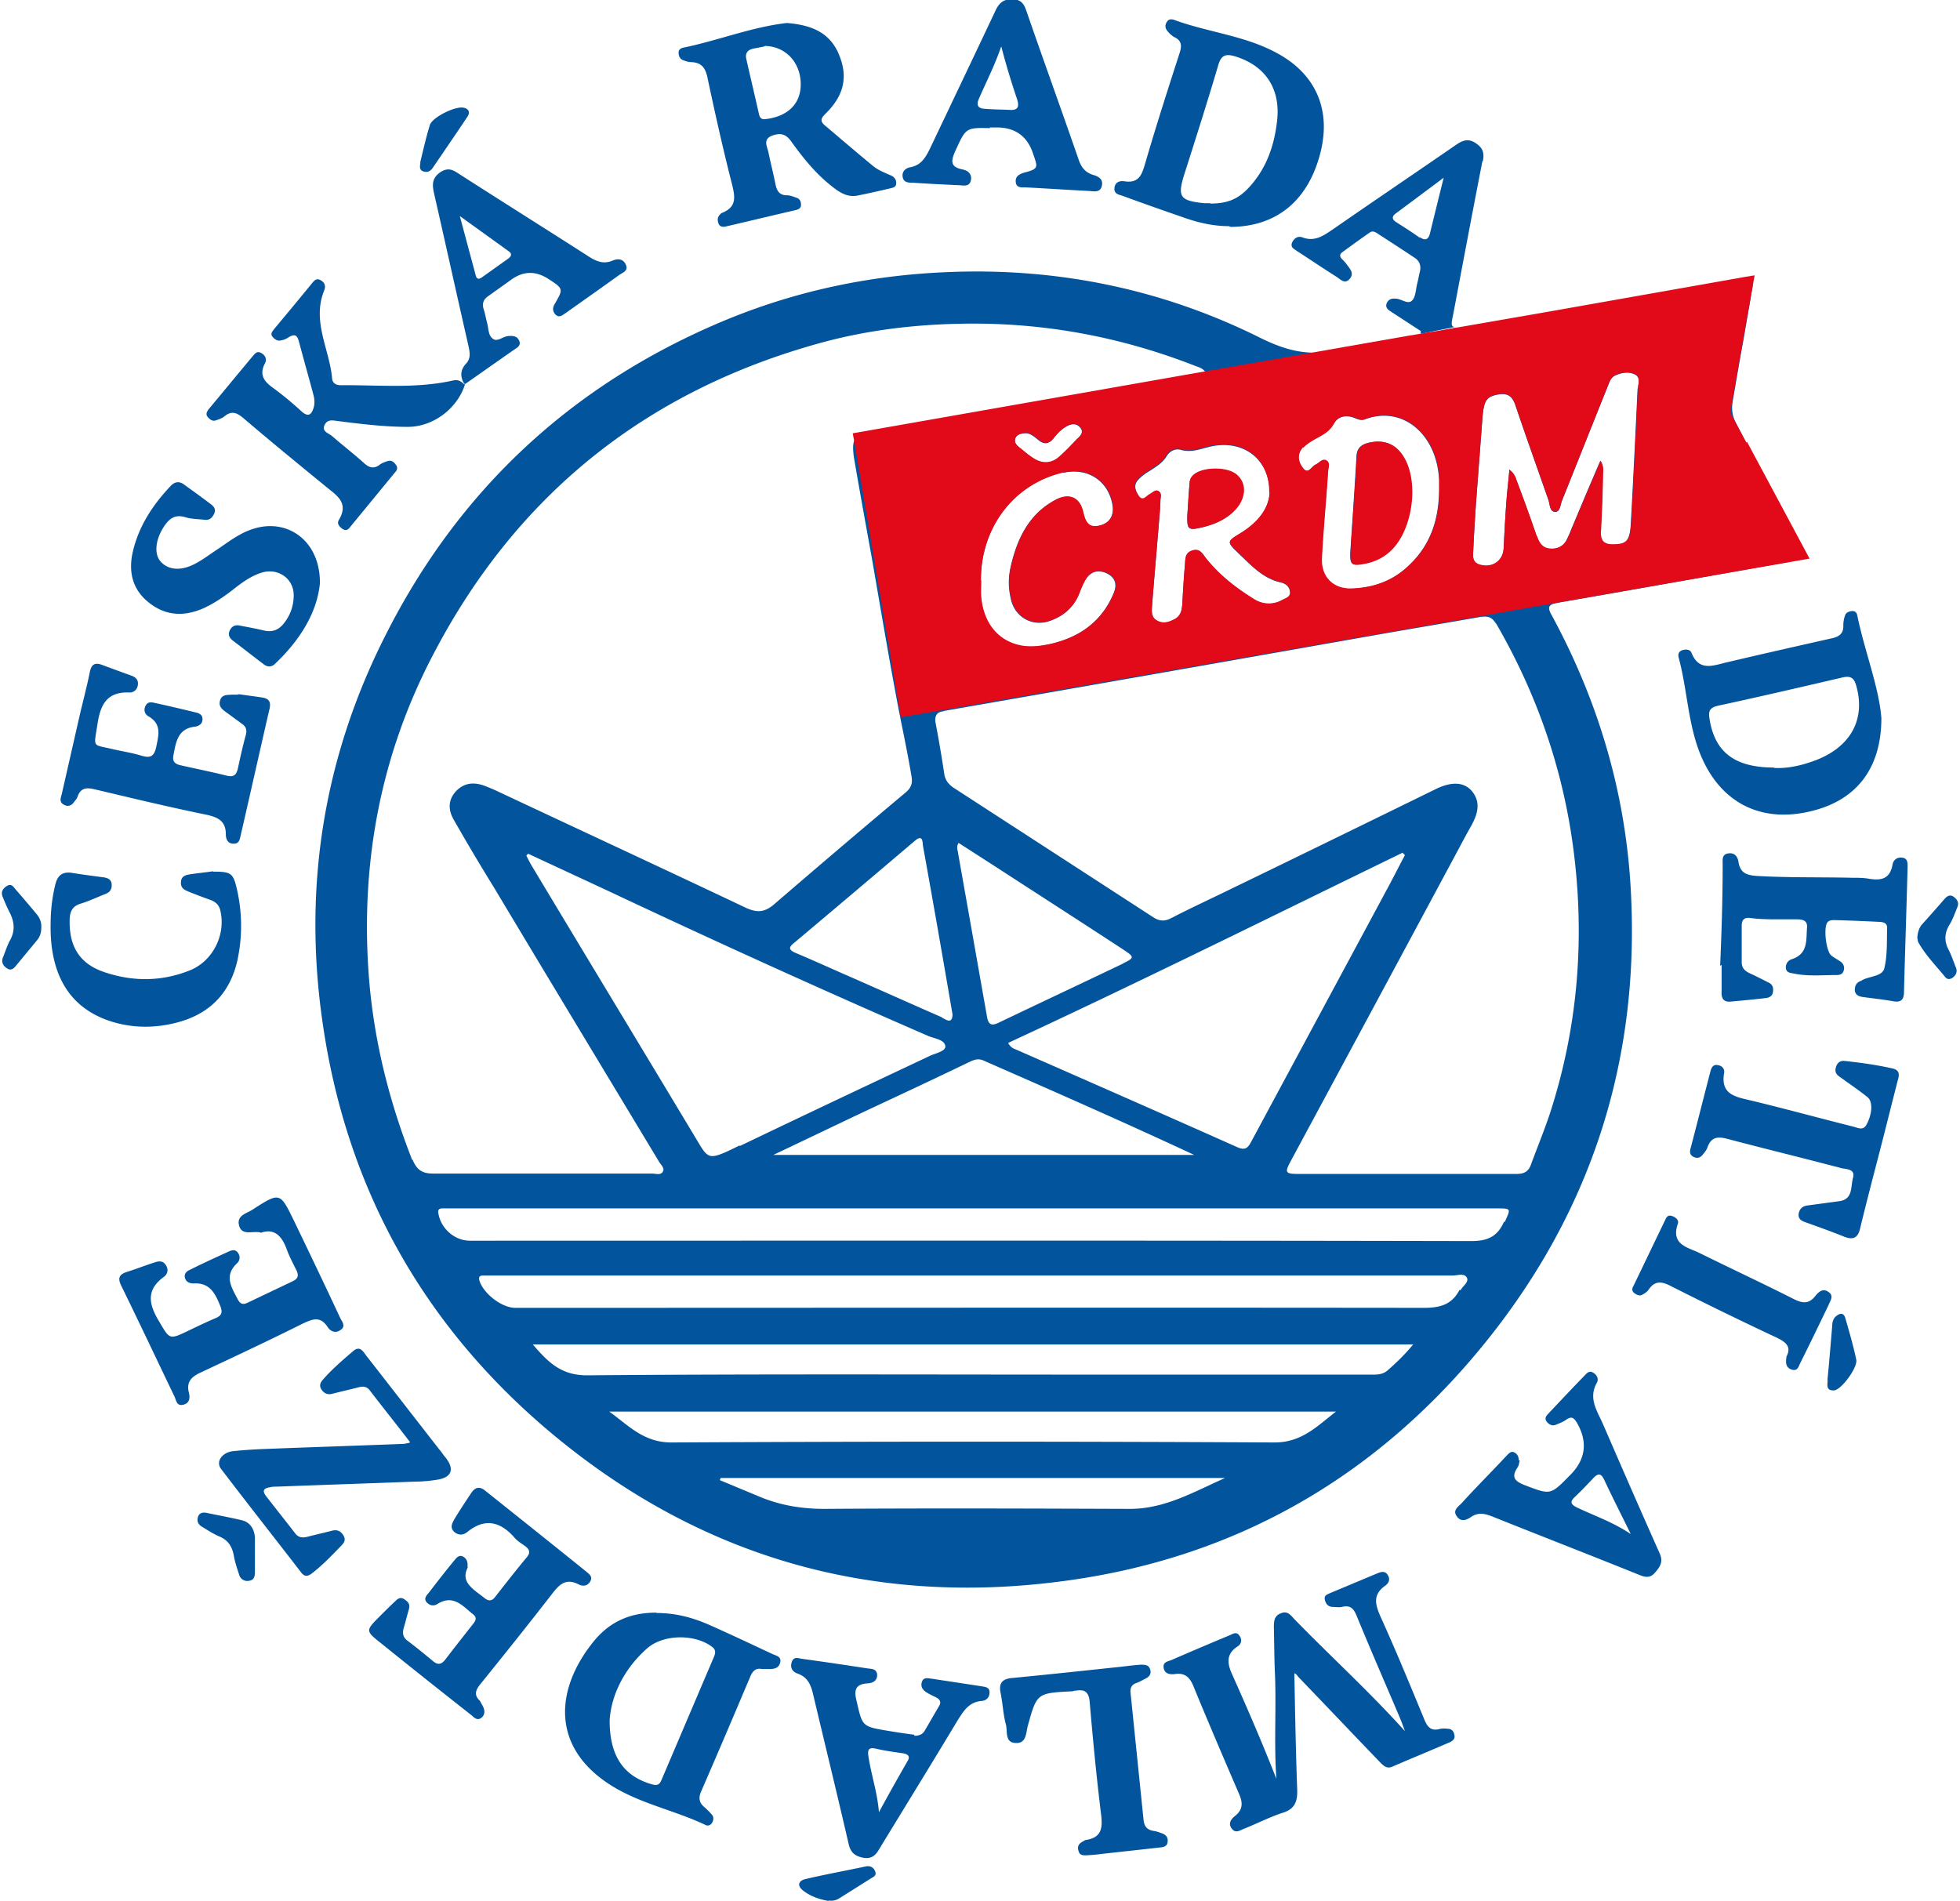 <?xml version="1.0" encoding="UTF-8"?>
<svg xmlns="http://www.w3.org/2000/svg" id="a" viewBox="0 0 54.59 52.96">
  <defs>
    <style>.b{fill:#02549c}</style>
  </defs>
  <path class="b" d="M41.3 4.5c.04-.22.02-.36-.18-.5-.21-.15-.37-.1-.56.03-1.13.78-2.27 1.55-3.41 2.34-.27.18-.52.38-.88.24-.12-.04-.22.02-.28.14-.06.14.05.18.13.24.37.24.74.49 1.12.73.1.07.22.2.35.05.13-.15.02-.27-.07-.39a1.07 1.07 0 0 0-.14-.16c-.06-.06-.08-.13 0-.19.26-.19.52-.38.78-.56.08-.05.16 0 .23.05.34.22.68.44 1.01.66.14.09.18.22.15.37-.03.12-.05.24-.08.36-.04.16-.04.36-.14.46-.11.12-.29-.04-.44-.05-.11-.01-.2 0-.26.11-.06.13.02.19.11.25.28.18.55.36.83.54v.08l.24-.05.7-.14c-.1-.02-.09-.1-.04-.33.27-1.43.54-2.87.82-4.3Zm-1.76 2.12c-.21-.15-.43-.29-.65-.43-.11-.07-.14-.15-.02-.24.43-.32.86-.64 1.34-1-.14.56-.26 1.05-.38 1.54-.04.17-.12.23-.28.12Zm10.5 8.43c-.47-.91-.93-1.81-1.4-2.71-.09-.18-.19-.36-.28-.54-.11-.2-.14-.4-.1-.62.1-.59.2-1.18.31-1.77.07-.43.15-.86.22-1.29.06-.33.05-.41-.16-.39-.05 0-.12.01-.19.03l-5.41.96c-.74.13-1.48.26-2.21.39h-.02c-.05 0-.09.02-.13.02h-.12l-.74.15-.2.04h-.04c-.13.03-.25.05-.38.07-.6.09-1.18.17-1.77.31-.04 0-.08.02-.12.03-.19.05-.38.08-.56.09-.56.03-1.07-.13-1.62-.4-2.74-1.37-5.67-1.97-8.74-1.84-2.19.09-4.29.54-6.3 1.39-4.18 1.77-7.31 4.69-9.35 8.74-1.71 3.38-2.29 6.98-1.75 10.74.65 4.58 2.76 8.4 6.27 11.38 4.13 3.5 8.94 4.92 14.3 4.22 4.74-.61 8.67-2.82 11.71-6.52 3.04-3.7 4.43-7.97 4.16-12.76-.15-2.71-.91-5.25-2.2-7.63-.09-.16-.1-.24-.02-.29.04-.03.1-.04.19-.06 2.13-.37 4.26-.75 6.39-1.13.38-.07.47-.26.29-.61ZM37.15 11.8c.11-.2.33-.24.54-.17.11.04.21.1.33.05 1.05-.39 2 .42 2.06 1.69v.25c0 .83-.23 1.57-.86 2.15-.44.42-.98.61-1.58.63-.52.02-.86-.33-.83-.85.04-.79.12-1.59.17-2.38 0-.12.08-.27-.05-.34-.11-.06-.2.08-.3.12-.11.05-.2.29-.35.09-.14-.18-.16-.39 0-.57.12-.12.26-.2.41-.28.18-.1.35-.2.45-.4Zm-4.87 1.9c-.09-.06-.17.04-.25.08-.1.05-.19.22-.31.04-.09-.14-.16-.3-.02-.45.09-.1.2-.18.32-.25.18-.12.36-.22.48-.42.08-.13.23-.21.38-.17.34.1.63-.06.94-.11.85-.14 1.55.4 1.54 1.31-.02.46-.35.85-.83 1.14-.36.22-.36.23-.05.53.36.34.69.72 1.21.83.12.03.23.12.24.26.02.14-.12.18-.22.23a.75.75 0 0 1-.79-.03c-.5-.31-.95-.66-1.32-1.12-.1-.12-.17-.3-.39-.23-.23.07-.19.27-.21.43-.03.35-.05.7-.07 1.05-.01.17-.04.34-.21.43-.15.08-.31.14-.48.05-.2-.1-.16-.3-.15-.47.07-.89.15-1.77.22-2.66 0-.07.01-.14.01-.22 0-.09.05-.2-.05-.26Zm-20.8 18.61c-.67-1.71-1.1-3.46-1.22-5.3-.2-3.07.36-5.99 1.77-8.71 2.32-4.49 5.95-7.41 10.83-8.75 1.24-.34 2.51-.5 3.8-.53 2.3-.06 4.51.34 6.65 1.18.08.03.18.05.27.17-1.1.19-2.15.38-3.21.57-2.04.36-4.07.73-6.11 1.07-.3.05-.44.15-.48.3-.03.11-.02.24 0 .41.16.94.33 1.87.5 2.81.24 1.38.47 2.76.73 4.13.02.12.05.24.07.36.11.54.22 1.08.31 1.62.03.19-.02.31-.16.43-1.23 1.03-2.45 2.07-3.67 3.12-.27.23-.48.24-.8.09-2.32-1.1-4.65-2.18-6.97-3.27-.09-.04-.19-.08-.29-.12-.3-.11-.57-.09-.8.15-.22.24-.22.51-.07.78.37.65.75 1.29 1.14 1.92 1.52 2.54 3.05 5.07 4.58 7.61.05.09.16.18.12.27-.06.13-.2.07-.31.07h-6.09c-.31 0-.46-.1-.58-.39Zm18.14-19.14c.67-.15 1.24.22 1.36.88.06.31-.08.54-.38.6-.32.07-.38-.15-.44-.39-.09-.39-.38-.53-.75-.34-.75.39-1.08 1.08-1.26 1.86-.07.3-.07.59 0 .89.1.51.59.8 1.08.63.38-.13.68-.38.83-.78.05-.13.1-.25.17-.37.14-.23.35-.29.59-.18.25.12.3.32.19.57-.33.78-.94 1.21-1.74 1.4-.27.06-.55.1-.83.05-.64-.12-1.05-.61-1.12-1.35-.01-.15 0-.31 0-.47-.01-1.49.93-2.71 2.31-3.02Zm-1.35-.95c.05-.11.14-.14.28-.15.13-.01.25.09.36.18.17.15.31.12.44-.05.1-.13.22-.25.37-.33.13-.07.27-.08.37.05.1.12 0 .22-.08.3-.16.17-.33.35-.5.5-.22.2-.47.21-.71.06-.15-.09-.28-.21-.42-.32-.07-.06-.14-.13-.1-.24Zm3.01 14.62c-1.15.55-2.3 1.09-3.45 1.64-.2.1-.3.08-.34-.16-.27-1.53-.54-3.06-.81-4.58-.01-.08-.05-.16.02-.26l1.01.65c1.2.78 2.4 1.55 3.59 2.33.3.2.3.22-.03.38Zm7.79-3.08.06.06c-.15.28-.29.56-.44.84l-3.84 7.14c-.1.19-.18.25-.4.15-2.04-.91-4.09-1.81-6.14-2.71-.07-.03-.16-.05-.23-.19 3.69-1.71 7.33-3.52 10.99-5.3Zm-12.09 5.83c.13-.06.25-.12.41-.05 1.96.86 3.92 1.72 5.87 2.63H21.54c.95-.45 1.82-.87 2.69-1.28.92-.43 1.84-.86 2.75-1.3Zm-6.39 2.32c-.14.07-.28.14-.42.2-.38.16-.47.13-.68-.22-1.56-2.6-3.13-5.19-4.69-7.79-.05-.09-.1-.18-.14-.27l.05-.05c.77.36 1.53.71 2.3 1.07 2.93 1.38 5.88 2.72 8.85 4.01.17.07.46.1.47.29 0 .14-.29.19-.45.27-1.76.83-3.52 1.66-5.27 2.5Zm5.65-3.57c-.94-.41-1.87-.83-2.81-1.24-.43-.19-.85-.38-1.28-.56-.18-.08-.19-.15-.04-.27 1.12-.94 2.24-1.89 3.36-2.84.25-.22.22.05.24.15a467.605 467.605 0 0 1 .82 4.68c-.01.28-.18.14-.29.09Zm5.24 13.69c-2.84-.01-5.67-.02-8.51 0-.65 0-1.25-.1-1.84-.35l-1.08-.45c0-.02.02-.04.02-.06h14.05c-.86.38-1.67.86-2.65.86Zm4.01-1.85c-5.6-.03-11.2-.03-16.79 0-.78 0-1.2-.48-1.73-.86h20.24c-.52.4-.95.86-1.71.86Zm3.16-2.01c-.16.14-.35.12-.53.12h-7.7c-4.69 0-9.38-.02-14.07.02-.72 0-1.08-.36-1.51-.86h24.52c-.24.29-.47.51-.71.72Zm2-2.24c-.21.41-.54.5-.99.5-8.44-.01-16.88 0-25.31 0-.38 0-.9-.41-1-.77-.02-.08 0-.12.08-.13h27.03c.14 0 .33-.08.4.07.05.12-.12.22-.18.34Zm1.24-1.9c-.18.41-.45.54-.91.54-9.3-.02-18.6-.01-27.89-.01-.43 0-.81-.34-.88-.76-.02-.1.02-.14.11-.14h29.36c.42 0 .4 0 .23.38Zm-.23-16.68c1.12 1.93 1.85 4 2.15 6.21.34 2.52.15 5-.63 7.42-.16.49-.36.97-.54 1.46-.07.2-.2.26-.4.26h-6.08c-.36 0-.38-.04-.22-.34 1.54-2.86 3.08-5.72 4.62-8.59.14-.26.28-.53.43-.79.17-.32.26-.64 0-.95-.22-.25-.56-.26-.98-.06-1.88.92-3.76 1.84-5.64 2.75-.59.29-1.18.56-1.76.86-.18.09-.32.08-.49-.03l-5.55-3.6c-.15-.1-.24-.21-.27-.39-.07-.47-.15-.94-.24-1.41-.03-.14 0-.23.07-.29a.3.3 0 0 1 .1-.04c.02 0 .05-.01.08-.02 3.96-.69 7.93-1.39 11.89-2.09 1.02-.18 2.04-.35 3.06-.53.05 0 .1-.01.15 0 .11.01.19.08.26.2Zm3.95-6.53c-.06 1.26-.12 2.52-.19 3.78-.03.48-.13.57-.51.57-.23 0-.34-.09-.33-.34.03-.54.05-1.08.06-1.61 0-.1.03-.21-.07-.38-.29.67-.55 1.29-.81 1.91-.03.08-.06.15-.1.23-.08.2-.23.31-.45.31-.24 0-.34-.14-.41-.35-.18-.53-.37-1.05-.57-1.58a.52.52 0 0 0-.19-.27c-.03.33-.07.66-.09.98-.03.4-.05.81-.07 1.21-.02.36-.33.56-.68.45-.17-.06-.18-.19-.17-.33.02-.47.05-.93.08-1.39l.18-2.38c.04-.47.11-.58.44-.64.24-.04.38.03.47.28.3.89.62 1.78.93 2.67.04.12.03.32.19.32.13 0 .14-.19.18-.3.43-1.07.85-2.13 1.28-3.2.05-.12.08-.24.21-.3.18-.08.37-.11.54-.03.17.08.1.26.09.39ZM36.05 46.58c.02 1.1.04 2.19.08 3.28.01.34-.08.54-.42.64-.36.12-.71.3-1.06.44-.11.04-.23.14-.34 0-.11-.14-.03-.26.08-.35.23-.18.23-.37.12-.62-.43-1-.86-2-1.27-3-.1-.24-.23-.38-.51-.34-.14.02-.29 0-.32-.17-.03-.18.14-.18.24-.23.53-.23 1.07-.46 1.6-.68.09-.04.19-.11.27.01.08.11.06.23-.05.3-.35.23-.28.51-.13.83.42.94.83 1.89 1.21 2.86-.07-.98 0-1.95-.04-2.93-.02-.43-.02-.87-.03-1.3 0-.16.01-.31.19-.38.18-.08.27.04.37.15 1 1.03 2.07 2 3.09 3.13-.06-.17-.1-.27-.14-.37-.4-.94-.81-1.88-1.2-2.83-.08-.2-.17-.32-.41-.26-.09.02-.19 0-.28 0-.12-.01-.18-.1-.2-.2-.03-.13.08-.15.16-.19l1.29-.54c.1-.04.22-.09.3.04.08.12.03.23-.07.3-.35.25-.28.52-.13.86.43.95.83 1.92 1.23 2.89.09.21.2.3.42.24.09-.02.19-.01.27 0 .09.02.13.1.14.18.02.1-.05.15-.13.19-.53.23-1.07.45-1.6.68-.16.07-.25-.03-.35-.13-.75-.78-1.5-1.57-2.25-2.35-.05-.05-.08-.13-.16-.12ZM21.91.64c.63.05 1.17.23 1.44.84.28.64.17 1.17-.36 1.69-.12.12-.16.2-.02.32.44.37.88.75 1.33 1.12.15.13.34.2.52.28.09.04.15.12.14.22 0 .11-.1.12-.18.14-.3.07-.6.14-.91.2-.28.05-.5-.1-.7-.26-.45-.35-.81-.8-1.14-1.26-.15-.21-.31-.23-.53-.15-.25.1-.14.29-.1.45.06.3.14.6.2.91.04.19.12.3.32.3.09 0 .18.04.27.07.09.03.12.11.12.2 0 .09-.07.12-.14.14-.65.15-1.31.31-1.96.46-.09.02-.17 0-.2-.09-.03-.08-.03-.16.03-.23.02-.02.04-.05.07-.06.43-.17.36-.47.27-.83-.25-.98-.47-1.97-.68-2.96-.06-.26-.17-.4-.45-.41-.08 0-.16-.03-.24-.06-.08-.04-.11-.12-.11-.21 0-.07.05-.11.12-.13.98-.2 1.92-.58 2.9-.69Zm-.61.65c-.07.02-.21.04-.34.07-.16.04-.21.15-.17.3.11.49.23.99.34 1.48.02.09.04.19.17.18.51-.05.97-.32 1-.91.03-.63-.39-1.12-1-1.13Z"></path>
  <path class="b" d="M52.4 20c0 1.38-.67 2.25-1.86 2.57-1.47.4-2.66-.2-3.21-1.63-.32-.84-.34-1.74-.57-2.6-.03-.1-.02-.19.1-.23.1-.03.21-.02.25.07.21.53.6.36.98.27.98-.23 1.95-.45 2.93-.67.22-.05.33-.14.32-.37 0-.09.02-.19.05-.27.03-.09.12-.11.2-.12.09 0 .13.06.14.13.21 1.01.6 1.98.67 2.85Zm-2.99 1.39c.3.02.65-.04.98-.15 1.11-.35 1.59-1.15 1.31-2.14-.06-.22-.16-.28-.38-.23-1.16.27-2.32.54-3.48.79-.21.05-.26.14-.23.34.14.94.69 1.38 1.8 1.38ZM34.24 6.3c-.43 0-.84-.09-1.24-.23-.58-.2-1.15-.4-1.72-.61-.11-.04-.26-.05-.24-.23.02-.16.15-.2.28-.18.39.06.48-.17.57-.48.3-1.03.63-2.06.96-3.08.07-.21.07-.36-.15-.46a.69.69 0 0 1-.18-.16c-.07-.08-.08-.17-.02-.26.05-.09.14-.08.22-.05.93.34 1.94.43 2.83.91 1.07.57 1.52 1.54 1.24 2.73-.33 1.37-1.22 2.12-2.53 2.12Zm-.53-.63c.45 0 .74-.11 1.02-.39.52-.53.76-1.19.84-1.92.1-.88-.32-1.53-1.17-1.79-.27-.08-.39-.03-.47.25-.3 1.01-.62 2.02-.94 3.02-.2.64-.14.75.55.82h.17ZM18.28 44.93c.55 0 1.01.13 1.45.32.61.27 1.2.55 1.8.83.1.04.24.07.2.23-.04.15-.15.18-.29.18h-.22c-.16-.03-.24.04-.31.18-.46 1.09-.92 2.17-1.39 3.25-.07.17-.04.3.09.41.08.07.15.14.22.22.06.07.04.16 0 .23-.05.07-.12.09-.19.05-.93-.44-1.98-.62-2.83-1.24-1.45-1.05-1.31-2.58-.29-3.85.48-.6 1.07-.82 1.76-.82Zm-1.3 3c0 1.01.41 1.55 1.17 1.77.13.04.21.03.27-.11l1.47-3.45c.04-.1.05-.19-.06-.27-.48-.36-1.35-.35-1.8.04-.67.59-1.01 1.34-1.05 2.01ZM12.95 10.71c-.22.69-.91 1.19-1.61 1.18-.64 0-1.28-.08-1.92-.16-.15-.02-.3-.06-.38.11-.08.18.1.22.2.3.3.26.61.5.9.76.14.13.28.17.44.04.06-.04.13-.07.2-.09.1-.04.18 0 .24.09.07.08.04.16-.02.22l-1.24 1.51c-.05.07-.11.13-.21.07-.09-.06-.18-.15-.11-.26.29-.49-.08-.69-.38-.94-.77-.63-1.54-1.26-2.29-1.9-.18-.15-.32-.2-.51-.05-.07.06-.16.09-.25.12s-.16-.02-.22-.09c-.07-.08-.03-.15.02-.22.41-.49.82-.99 1.23-1.48.06-.07.12-.15.23-.09.12.06.17.18.11.29-.18.34 0 .53.26.71.27.2.52.41.76.63.19.17.28.09.34-.12.03-.11.02-.23-.01-.34-.13-.49-.27-.98-.4-1.47-.05-.2-.12-.24-.3-.13-.06.04-.13.07-.2.08-.1.03-.18-.03-.24-.1-.07-.09 0-.15.05-.22.35-.42.7-.84 1.05-1.27.06-.07.12-.15.23-.09.12.06.16.16.11.29-.35.86.15 1.64.22 2.45.01.14.12.19.24.19 1.04-.01 2.09.1 3.12-.13.12-.03.2 0 .28.07l.02.02ZM47.91 26.9c.04-.94.07-1.88.07-2.82 0-.13-.03-.29.17-.31.17-.02.25.1.27.24.05.31.23.37.52.39.88.05 1.76.03 2.64.05.14 0 .29 0 .43.02.34.06.62.05.7-.38.02-.13.12-.22.27-.2.16.02.15.15.15.27-.03 1.16-.07 2.32-.1 3.47 0 .21-.08.3-.3.26-.28-.05-.57-.08-.86-.12-.11-.02-.2-.06-.21-.19 0-.12.04-.2.15-.25.02 0 .04-.02.06-.03.2-.11.55-.1.61-.32.09-.36.07-.76.08-1.14 0-.12-.09-.15-.19-.16-.42-.02-.85-.04-1.27-.05-.07 0-.15 0-.2.06-.12.14-.04.82.11.93.08.06.17.11.26.17.08.06.11.15.08.25s-.11.12-.2.12c-.39 0-.79.04-1.18-.04-.1-.02-.22-.02-.23-.16-.01-.12.07-.21.16-.24.47-.15.4-.54.43-.89.01-.17-.09-.21-.23-.22-.45-.01-.91.02-1.36-.04-.15-.02-.23.05-.23.21v1.02c0 .16.08.24.22.31.18.08.35.17.53.26.11.05.14.15.12.26-.01.11-.1.16-.19.17-.33.04-.66.07-.99.1-.19.02-.26-.09-.25-.27v-.75ZM7.25 34.33c-.22-.05-.51.1-.59-.19-.08-.29.22-.34.38-.45.76-.49.76-.48 1.15.32.43.89.86 1.79 1.28 2.69.05.11.18.24.01.35-.14.1-.28.03-.35-.08-.21-.32-.42-.23-.7-.1-.94.47-1.9.92-2.86 1.37-.25.12-.38.26-.31.55.04.15.02.3-.16.34-.18.04-.19-.12-.24-.23-.49-1.02-.98-2.06-1.48-3.08-.11-.22-.06-.32.15-.39.26-.08.51-.18.76-.26.12-.04.24-.07.33.07.08.13.05.25-.06.33-.49.36-.42.75-.14 1.22.31.52.28.54.84.27.25-.12.5-.24.76-.35.16-.07.18-.16.12-.32-.14-.35-.29-.67-.75-.64-.11 0-.21-.04-.24-.16-.03-.13.07-.19.16-.23.34-.17.69-.33 1.04-.49.09-.04.2-.09.28.03.07.1.05.22-.03.29-.37.35-.15.67.02 1 .07.13.14.16.27.1l1.26-.6c.17-.08.17-.18.1-.32-.09-.18-.19-.37-.26-.56-.13-.36-.33-.61-.73-.47ZM6.61 19.33c.18.03.44.06.7.1.17.03.24.11.2.3-.27 1.17-.53 2.34-.8 3.51-.03.11-.03.27-.21.26-.16 0-.21-.13-.21-.26 0-.38-.23-.48-.56-.55-1.03-.21-2.06-.46-3.08-.7-.24-.06-.4-.05-.49.2-.02.07-.08.12-.12.18-.07.08-.16.1-.25.05-.15-.07-.1-.19-.07-.3l.51-2.24c.09-.38.19-.76.27-1.15.04-.21.13-.29.34-.21.27.1.54.2.82.3.11.04.2.11.18.26-.02.13-.11.21-.23.21-.65-.03-.82.36-.9.91-.1.65-.14.53.44.67.26.06.53.1.79.18.24.07.35.03.41-.24.07-.34.16-.64-.22-.86-.1-.06-.14-.18-.07-.3.06-.11.16-.09.25-.07.37.08.75.17 1.12.26.1.02.21.06.21.19s-.09.19-.2.21c-.49.05-.54.43-.61.8-.03.16.03.23.17.27.44.1.89.19 1.33.3.18.04.25-.03.29-.18.07-.32.14-.65.23-.97.03-.13 0-.22-.1-.29l-.45-.33c-.11-.08-.22-.16-.17-.33.05-.17.2-.15.33-.16h.2ZM13.04 43.64c-.24.43.15.63.45.87.12.1.22.09.31-.04.29-.37.57-.73.87-1.09.11-.13.08-.22-.04-.31-.11-.08-.23-.15-.31-.25-.39-.44-.82-.54-1.3-.15-.11.09-.24.11-.37 0-.13-.13-.05-.25.01-.36.15-.25.31-.49.47-.73.11-.16.23-.18.38-.06.94.75 1.88 1.5 2.81 2.25.08.07.2.14.12.28-.08.14-.22.14-.33.08-.34-.17-.52-.01-.72.25-.66.85-1.33 1.69-2.01 2.53-.12.15-.19.29-.03.45.04.04.05.09.08.13.06.11.1.23 0 .34-.14.13-.23 0-.32-.07-.84-.66-1.67-1.32-2.5-1.99-.43-.34-.43-.35-.04-.74.15-.15.29-.29.44-.43.07-.07.14-.12.24-.06.11.07.18.14.14.28-.05.17-.09.34-.14.51-.05.16-.03.28.11.38.24.18.47.37.7.56.13.11.23.1.34-.04.26-.34.52-.67.78-1 .07-.09.11-.17 0-.26-.29-.23-.55-.57-1-.29-.09.06-.2.05-.29-.04-.1-.11-.01-.2.05-.27.23-.3.47-.61.71-.9.06-.07.12-.16.23-.12.1.05.16.13.14.31ZM11.42 40.17c-.39-.51-.76-.97-1.12-1.44-.09-.12-.2-.12-.34-.08-.23.06-.46.11-.69.17-.14.04-.24 0-.32-.12-.08-.13 0-.22.07-.3.25-.28.53-.52.81-.76.19-.17.28 0 .37.12.68.87 1.36 1.75 2.04 2.62.06.07.11.15.17.22.26.33.17.56-.25.62-.19.03-.39.05-.59.05-1.28.05-2.56.09-3.84.14-.07 0-.15 0-.22.02-.14.02-.22.08-.11.23.27.35.55.7.82 1.05.09.12.2.13.33.1.23-.06.46-.11.69-.17.14-.04.24 0 .32.12.08.13.03.21-.06.3-.25.26-.5.52-.79.75-.13.1-.22.13-.33-.02-.74-.96-1.49-1.91-2.22-2.87-.16-.2.02-.47.35-.5.3-.03.6-.05.9-.06 1.27-.05 2.54-.09 3.81-.14.04 0 .08-.01.18-.03ZM8.91 16.25c-.08.82-.56 1.59-1.26 2.25-.1.09-.21.08-.31 0-.29-.22-.57-.44-.86-.66-.1-.08-.14-.17-.07-.3.07-.12.17-.14.29-.11.21.04.43.08.64.13.24.06.42-.01.57-.2.18-.23.27-.49.27-.78 0-.48-.46-.78-.92-.62-.3.1-.55.29-.79.48-.26.2-.54.39-.84.52-.53.22-1.03.19-1.49-.18-.45-.36-.56-.84-.45-1.37.16-.73.55-1.33 1.06-1.87.12-.13.25-.14.38-.04.25.18.5.36.75.55.09.07.14.15.08.27-.05.1-.12.17-.24.16-.19-.02-.38-.02-.55-.07-.32-.1-.48.06-.63.3-.22.36-.25.75-.05.95.21.22.56.25.95.04.23-.12.43-.28.65-.42.32-.22.62-.45 1-.56.95-.28 1.83.37 1.82 1.52ZM27.58 3.57c-.69-.02-.68 0-.97.63-.12.27-.16.45.2.52.15.03.27.13.23.31-.04.17-.19.14-.31.13-.43-.02-.87-.04-1.3-.07-.12 0-.27 0-.29-.17-.02-.15.09-.24.21-.26.32-.06.44-.29.57-.56.6-1.26 1.2-2.52 1.8-3.79.1-.22.22-.34.49-.33.28.01.33.19.4.39.47 1.36.96 2.71 1.43 4.07.07.21.18.36.4.43.14.04.29.11.25.3-.04.2-.21.16-.35.15-.59-.03-1.18-.07-1.77-.1-.12 0-.27.02-.28-.16-.01-.16.11-.21.23-.25.43-.11.38-.15.25-.54q-.24-.71-.99-.72h-.22Zm.3-2.26c-.17.5-.41.97-.62 1.45-.07.17-.02.26.16.27.23.02.45.02.68.03.23.02.3-.06.23-.29-.16-.48-.31-.96-.44-1.47ZM25.47 48.35c.13 0 .23-.04.29-.15.13-.22.26-.45.39-.67.07-.11.04-.19-.08-.25-.08-.04-.17-.08-.25-.13-.12-.07-.19-.17-.14-.31.05-.13.17-.09.27-.08l1.38.21c.1.02.22.02.23.15.01.15-.08.25-.22.26-.36.03-.51.29-.68.56-.72 1.2-1.45 2.38-2.18 3.58-.1.17-.21.26-.42.23-.23-.04-.36-.13-.42-.37-.32-1.39-.66-2.78-.99-4.17-.06-.27-.15-.49-.43-.59-.14-.05-.22-.15-.17-.32.06-.18.2-.1.31-.09.59.08 1.19.17 1.78.26.11.02.27 0 .29.17.01.17-.11.24-.26.25-.35.02-.39.19-.31.5.16.7.15.7.86.82.24.04.49.08.74.11Zm-.99 2.13c.26-.48.53-.96.8-1.43.08-.13 0-.19-.12-.21-.26-.04-.51-.07-.76-.13-.22-.05-.24.04-.21.23.08.51.25 1.01.29 1.54ZM12.93 10.69c-.12-.2-.11-.39.05-.56.15-.16.1-.34.06-.53-.32-1.4-.63-2.81-.95-4.21-.05-.23-.07-.42.17-.59.24-.16.38-.05.55.06 1.2.77 2.41 1.53 3.61 2.3.21.13.4.2.64.1.14-.06.29-.06.37.11.08.17-.08.22-.17.28-.5.36-1.01.72-1.52 1.08-.09.06-.17.13-.27.03-.09-.1-.08-.2-.01-.31.23-.4.23-.41-.17-.67q-.54-.36-1.05.01l-.63.45c-.14.09-.19.21-.14.37.04.12.06.24.09.36.05.16.03.36.16.46.13.11.28-.06.44-.07.13-.01.23 0 .29.11.08.15-.04.21-.13.27-.46.32-.91.64-1.37.96l-.02-.02Zm-.12-4.66.44 1.64c.03.12.1.11.18.05l.73-.52c.08-.06.11-.13.01-.2l-1.36-.98ZM42.33 40.68c-.02.05-.02.13-.06.19-.19.28-.08.39.2.5.71.27.71.28 1.23-.25l.04-.04q.64-.65.18-1.45c-.08-.13-.14-.19-.29-.09-.08.06-.18.1-.28.14-.11.05-.2.01-.27-.08-.08-.11 0-.17.06-.24.33-.35.65-.69.98-1.03.07-.07.14-.17.26-.09.1.06.15.17.1.27-.26.45.02.81.18 1.19.52 1.2 1.04 2.39 1.57 3.58.1.23 0 .37-.13.52-.13.16-.27.14-.44.07-1.36-.55-2.73-1.08-4.1-1.63-.21-.08-.38-.12-.58.01-.13.09-.29.16-.41-.02-.12-.17.06-.27.14-.36.41-.45.84-.88 1.26-1.33.06-.06.12-.13.21-.08.08.04.12.11.12.22Zm3.09 2.05c-.27-.55-.51-1.02-.73-1.49-.08-.18-.16-.23-.31-.07-.17.18-.34.36-.52.53-.15.14-.1.21.06.29.48.23.99.4 1.5.74ZM51.35 29.55c.47.05.91.11 1.35.21.2.04.21.16.16.32-.13.51-.26 1.02-.39 1.54-.22.86-.45 1.72-.66 2.59-.06.26-.18.34-.44.24-.37-.15-.74-.28-1.1-.41-.11-.04-.2-.1-.17-.25.03-.13.11-.19.23-.21l.89-.12c.4-.05.32-.41.39-.65.07-.25-.18-.24-.32-.27-1.06-.28-2.13-.54-3.19-.82-.27-.07-.44-.04-.54.23-.03.09-.09.16-.15.23-.07.08-.16.09-.25.04-.09-.05-.1-.12-.08-.21.19-.72.37-1.44.56-2.17.03-.11.08-.2.21-.17.13.02.19.12.17.22-.1.59.3.66.73.76.96.23 1.9.49 2.86.73.13.03.28.13.38-.06.16-.3.18-.65.01-.77-.25-.2-.52-.38-.78-.57-.1-.07-.12-.16-.08-.27.04-.12.12-.16.21-.16ZM5.94 24.28c.51 0 .56.04.67.54.14.65.14 1.29 0 1.94-.21.92-.79 1.5-1.71 1.73-.59.15-1.19.15-1.78-.03-1.29-.4-1.73-1.45-1.71-2.71 0-.37.04-.74.13-1.11.06-.24.18-.36.44-.33.31.05.61.09.92.13.11.02.2.06.21.19.01.13-.04.22-.17.27-.23.09-.46.2-.69.27-.23.07-.3.21-.31.44-.02.76.28 1.25 1 1.48.79.26 1.59.25 2.37-.07.62-.26.98-.98.83-1.64-.03-.16-.12-.25-.27-.31-.2-.07-.41-.15-.61-.23-.12-.05-.23-.1-.22-.26 0-.18.14-.21.28-.23.2-.03.41-.05.61-.08ZM29.88 47.11c-1 .05-1 .05-1.25.95-.06.2-.03.52-.36.49-.28-.02-.21-.32-.25-.5-.08-.29-.09-.59-.15-.89-.06-.28.05-.4.33-.42 1.03-.1 2.06-.21 3.09-.32.16-.02.33-.04.49-.05.1 0 .21 0 .25.12.05.13-.02.22-.13.27-.08.04-.16.09-.25.12-.14.05-.18.15-.16.29l.36 3.52c.02.19.1.28.28.31.08.01.16.04.24.07.11.04.17.12.15.24-.01.12-.11.14-.2.15l-1.63.18c-.14.02-.29.03-.43.04-.1 0-.19 0-.22-.12-.04-.12 0-.2.11-.26.04-.02.07-.05.11-.05.42-.07.45-.33.41-.69-.13-1.05-.23-2.1-.32-3.15-.03-.4-.27-.33-.45-.31ZM49.77 37.76c.14-.29-.09-.41-.37-.54-.96-.45-1.92-.92-2.87-1.4-.25-.13-.44-.15-.61.1-.04.06-.1.1-.17.14-.08.05-.16.01-.23-.04s-.07-.13-.03-.19c.3-.62.6-1.25.9-1.87.03-.07.08-.12.17-.09.11.03.21.12.17.22-.2.59.28.65.62.82.87.43 1.75.84 2.62 1.28.24.12.42.13.59-.09.09-.11.21-.23.37-.11.16.11.04.25 0 .36-.26.54-.52 1.08-.79 1.62-.05.1-.07.23-.24.18-.14-.05-.18-.15-.14-.37ZM7.1 43.32v.47c0 .11-.02.22-.15.24a.235.235 0 0 1-.29-.17c-.06-.18-.12-.36-.15-.54-.05-.26-.17-.43-.42-.53-.16-.07-.31-.17-.46-.26-.1-.06-.15-.14-.12-.26.03-.13.14-.15.24-.13.33.07.67.13 1 .21.22.06.33.24.35.47v.5ZM1.15 25.84c0 .13-.03.24-.11.34l-.57.69c-.07.09-.15.19-.28.1-.12-.08-.16-.19-.1-.32.06-.15.11-.31.19-.46.15-.27.12-.53-.02-.79-.07-.14-.13-.28-.19-.43-.05-.13.01-.22.12-.29.13-.08.18.02.25.1.19.22.38.44.56.66.1.11.16.24.15.39ZM53.4 26.13c.01-.16.05-.29.14-.39.21-.23.41-.46.62-.7.06-.07.14-.13.24-.07.1.07.17.16.12.29-.07.17-.13.35-.23.51-.14.24-.14.46-.01.7.08.16.13.32.2.49.04.11 0 .2-.09.27-.07.05-.14.06-.2 0-.26-.32-.55-.61-.76-.98-.02-.04-.02-.1-.03-.13ZM11.7 4.54c.08-.33.16-.69.27-1.05.06-.22.71-.54.94-.49.15.03.19.13.11.25-.32.48-.65.96-.97 1.43-.07.1-.16.13-.27.09-.1-.04-.09-.13-.07-.24ZM50.9 38.42c.05-.51.09-1 .13-1.48 0-.09.02-.19.09-.26.11-.1.23-.14.28.05.11.38.22.76.3 1.14.05.22-.42.85-.62.86-.26.01-.16-.21-.18-.31ZM23.07 52.95c-.22-.04-.47-.11-.69-.28-.18-.13-.16-.28.06-.33.55-.13 1.11-.23 1.67-.35.13-.03.23.03.27.15.04.12-.08.15-.15.2l-.81.51c-.09.06-.18.11-.34.09ZM34.37 14.23c-.25.25-.56.38-.9.46-.38.09-.41.06-.4-.33.02-.29.03-.58.06-.87 0-.07.02-.15.06-.2.21-.28.98-.31 1.26-.05.27.25.23.67-.09.99ZM38.78 15.28c-.21.22-.46.35-.75.41-.4.08-.44.05-.42-.35.06-.88.12-1.75.17-2.63.01-.21.11-.31.31-.37.47-.12.83.04 1.05.48.35.7.17 1.88-.37 2.45Z"></path>
  <path d="M34.46 13.24c-.28-.26-1.06-.23-1.26.05-.04.05-.06.13-.06.2l-.06.87c-.01.39.02.42.4.33.34-.08.65-.21.9-.46.32-.32.36-.74.09-.99Zm4.69-.41c-.22-.44-.58-.6-1.05-.48-.2.05-.29.16-.31.37-.05.88-.12 1.75-.17 2.63-.02.39.02.43.42.35.29-.06.54-.19.75-.41.54-.57.71-1.75.37-2.45Zm-4.69.41c-.28-.26-1.06-.23-1.26.05-.04.05-.06.13-.06.2l-.06.87c-.01.39.02.42.4.33.34-.08.65-.21.9-.46.32-.32.36-.74.09-.99Zm4.69-.41c-.22-.44-.58-.6-1.05-.48-.2.05-.29.16-.31.37-.05.88-.12 1.75-.17 2.63-.02.39.02.43.42.35.29-.06.54-.19.75-.41.54-.57.71-1.75.37-2.45Zm9.49-.5-.45-.84.37-2.09.31-1.73-.25.04-5.6.99-2.36.41-.82.14h-.04l-.2.04-.42.07-1.77.31-.68.12-3.14.55-9.84 1.73.04.21 1.3 7.7 1.16-.2 15.18-2.65 1.76-.31 7.21-1.26-1.74-3.25Zm-12.34.14c.12-.12.26-.2.41-.28.18-.1.35-.2.45-.4.11-.2.33-.24.54-.17.11.04.21.1.33.05 1.05-.39 2 .42 2.06 1.69v.25c0 .83-.23 1.57-.86 2.15-.44.42-.98.61-1.58.63-.52.02-.86-.33-.83-.85.04-.79.12-1.59.17-2.38 0-.12.08-.27-.05-.34-.11-.06-.2.08-.3.12-.11.05-.2.29-.35.09-.14-.18-.16-.39 0-.57Zm-6.29-.26c-.16.17-.33.35-.5.5-.22.2-.47.21-.71.06-.15-.09-.28-.21-.42-.32-.07-.06-.14-.13-.1-.24s.14-.14.28-.15c.13-.01.25.09.36.18.17.15.31.12.44-.05.1-.13.22-.25.37-.33.13-.07.27-.08.37.05.1.12 0 .22-.08.3Zm-2.69 3.97c-.01-1.49.93-2.71 2.31-3.02.67-.15 1.24.22 1.36.88.06.31-.08.54-.38.6-.32.07-.38-.15-.44-.39-.09-.39-.38-.53-.75-.34-.75.39-1.08 1.08-1.26 1.86-.07.3-.07.59 0 .89.1.51.59.8 1.08.63.38-.13.68-.38.83-.78.05-.13.1-.25.17-.37.14-.23.35-.29.59-.18.25.12.3.32.19.57-.33.78-.94 1.21-1.74 1.4-.27.06-.55.1-.83.05-.64-.12-1.05-.61-1.12-1.35-.01-.15 0-.31 0-.47Zm8.04-2.46c-.02.46-.35.85-.83 1.14-.36.22-.36.23-.05.53.36.34.69.72 1.21.83.12.03.23.12.24.26.02.14-.12.18-.22.23a.75.75 0 0 1-.79-.03c-.5-.31-.95-.66-1.32-1.12-.1-.12-.17-.3-.39-.23-.23.07-.19.27-.21.43-.03.35-.05.7-.07 1.05-.01.17-.04.34-.21.43-.15.08-.31.14-.48.05-.2-.1-.16-.3-.15-.47.07-.89.15-1.77.22-2.66 0-.07.01-.14.01-.22 0-.09.05-.2-.05-.26-.09-.06-.17.04-.25.08-.1.05-.19.22-.31.04-.09-.14-.16-.3-.02-.45.09-.1.2-.18.32-.25.18-.12.36-.22.48-.42.08-.13.23-.21.38-.17.34.1.63-.06.94-.11.85-.14 1.55.4 1.54 1.31Zm7.44 1.21c-.18-.53-.37-1.05-.57-1.58a.52.52 0 0 0-.19-.27c-.03.33-.07.66-.09.98-.03.4-.05.81-.07 1.21-.02.36-.33.56-.68.45-.17-.06-.18-.19-.17-.33.02-.47.05-.93.08-1.39l.18-2.38c.04-.47.11-.58.44-.64.24-.04.38.03.47.28.3.89.62 1.78.93 2.67.04.12.03.32.19.32.13 0 .14-.19.18-.3.43-1.07.85-2.13 1.28-3.2.05-.12.08-.24.21-.3.18-.08.37-.11.54-.03.17.08.1.26.09.39-.06 1.26-.12 2.52-.19 3.78-.03.48-.13.57-.51.57-.23 0-.34-.09-.33-.34.03-.54.05-1.08.06-1.61 0-.1.03-.21-.07-.38-.29.67-.55 1.29-.81 1.91-.03.08-.06.15-.1.23-.08.2-.23.31-.45.31-.24 0-.34-.14-.41-.35Zm-4.77.75c.29-.06.54-.19.75-.41.54-.57.71-1.75.37-2.45-.22-.44-.58-.6-1.05-.48-.2.05-.29.16-.31.37-.05.88-.12 1.75-.17 2.63-.02.39.02.43.42.35Zm-4.56-1c.34-.08.65-.21.9-.46.32-.32.36-.74.09-.99-.28-.26-1.06-.23-1.26.05-.04.05-.06.13-.06.2l-.06.87c-.01.39.02.42.4.33Zm.98-1.45c-.28-.26-1.06-.23-1.26.05-.04.05-.06.13-.06.2l-.06.87c-.01.39.02.42.4.33.34-.08.65-.21.9-.46.32-.32.36-.74.09-.99Zm0 0c-.28-.26-1.06-.23-1.26.05-.04.05-.06.13-.06.2l-.06.87c-.01.39.02.42.4.33.34-.08.65-.21.9-.46.32-.32.36-.74.09-.99Z" style="fill:#e20a18"></path>
</svg>
